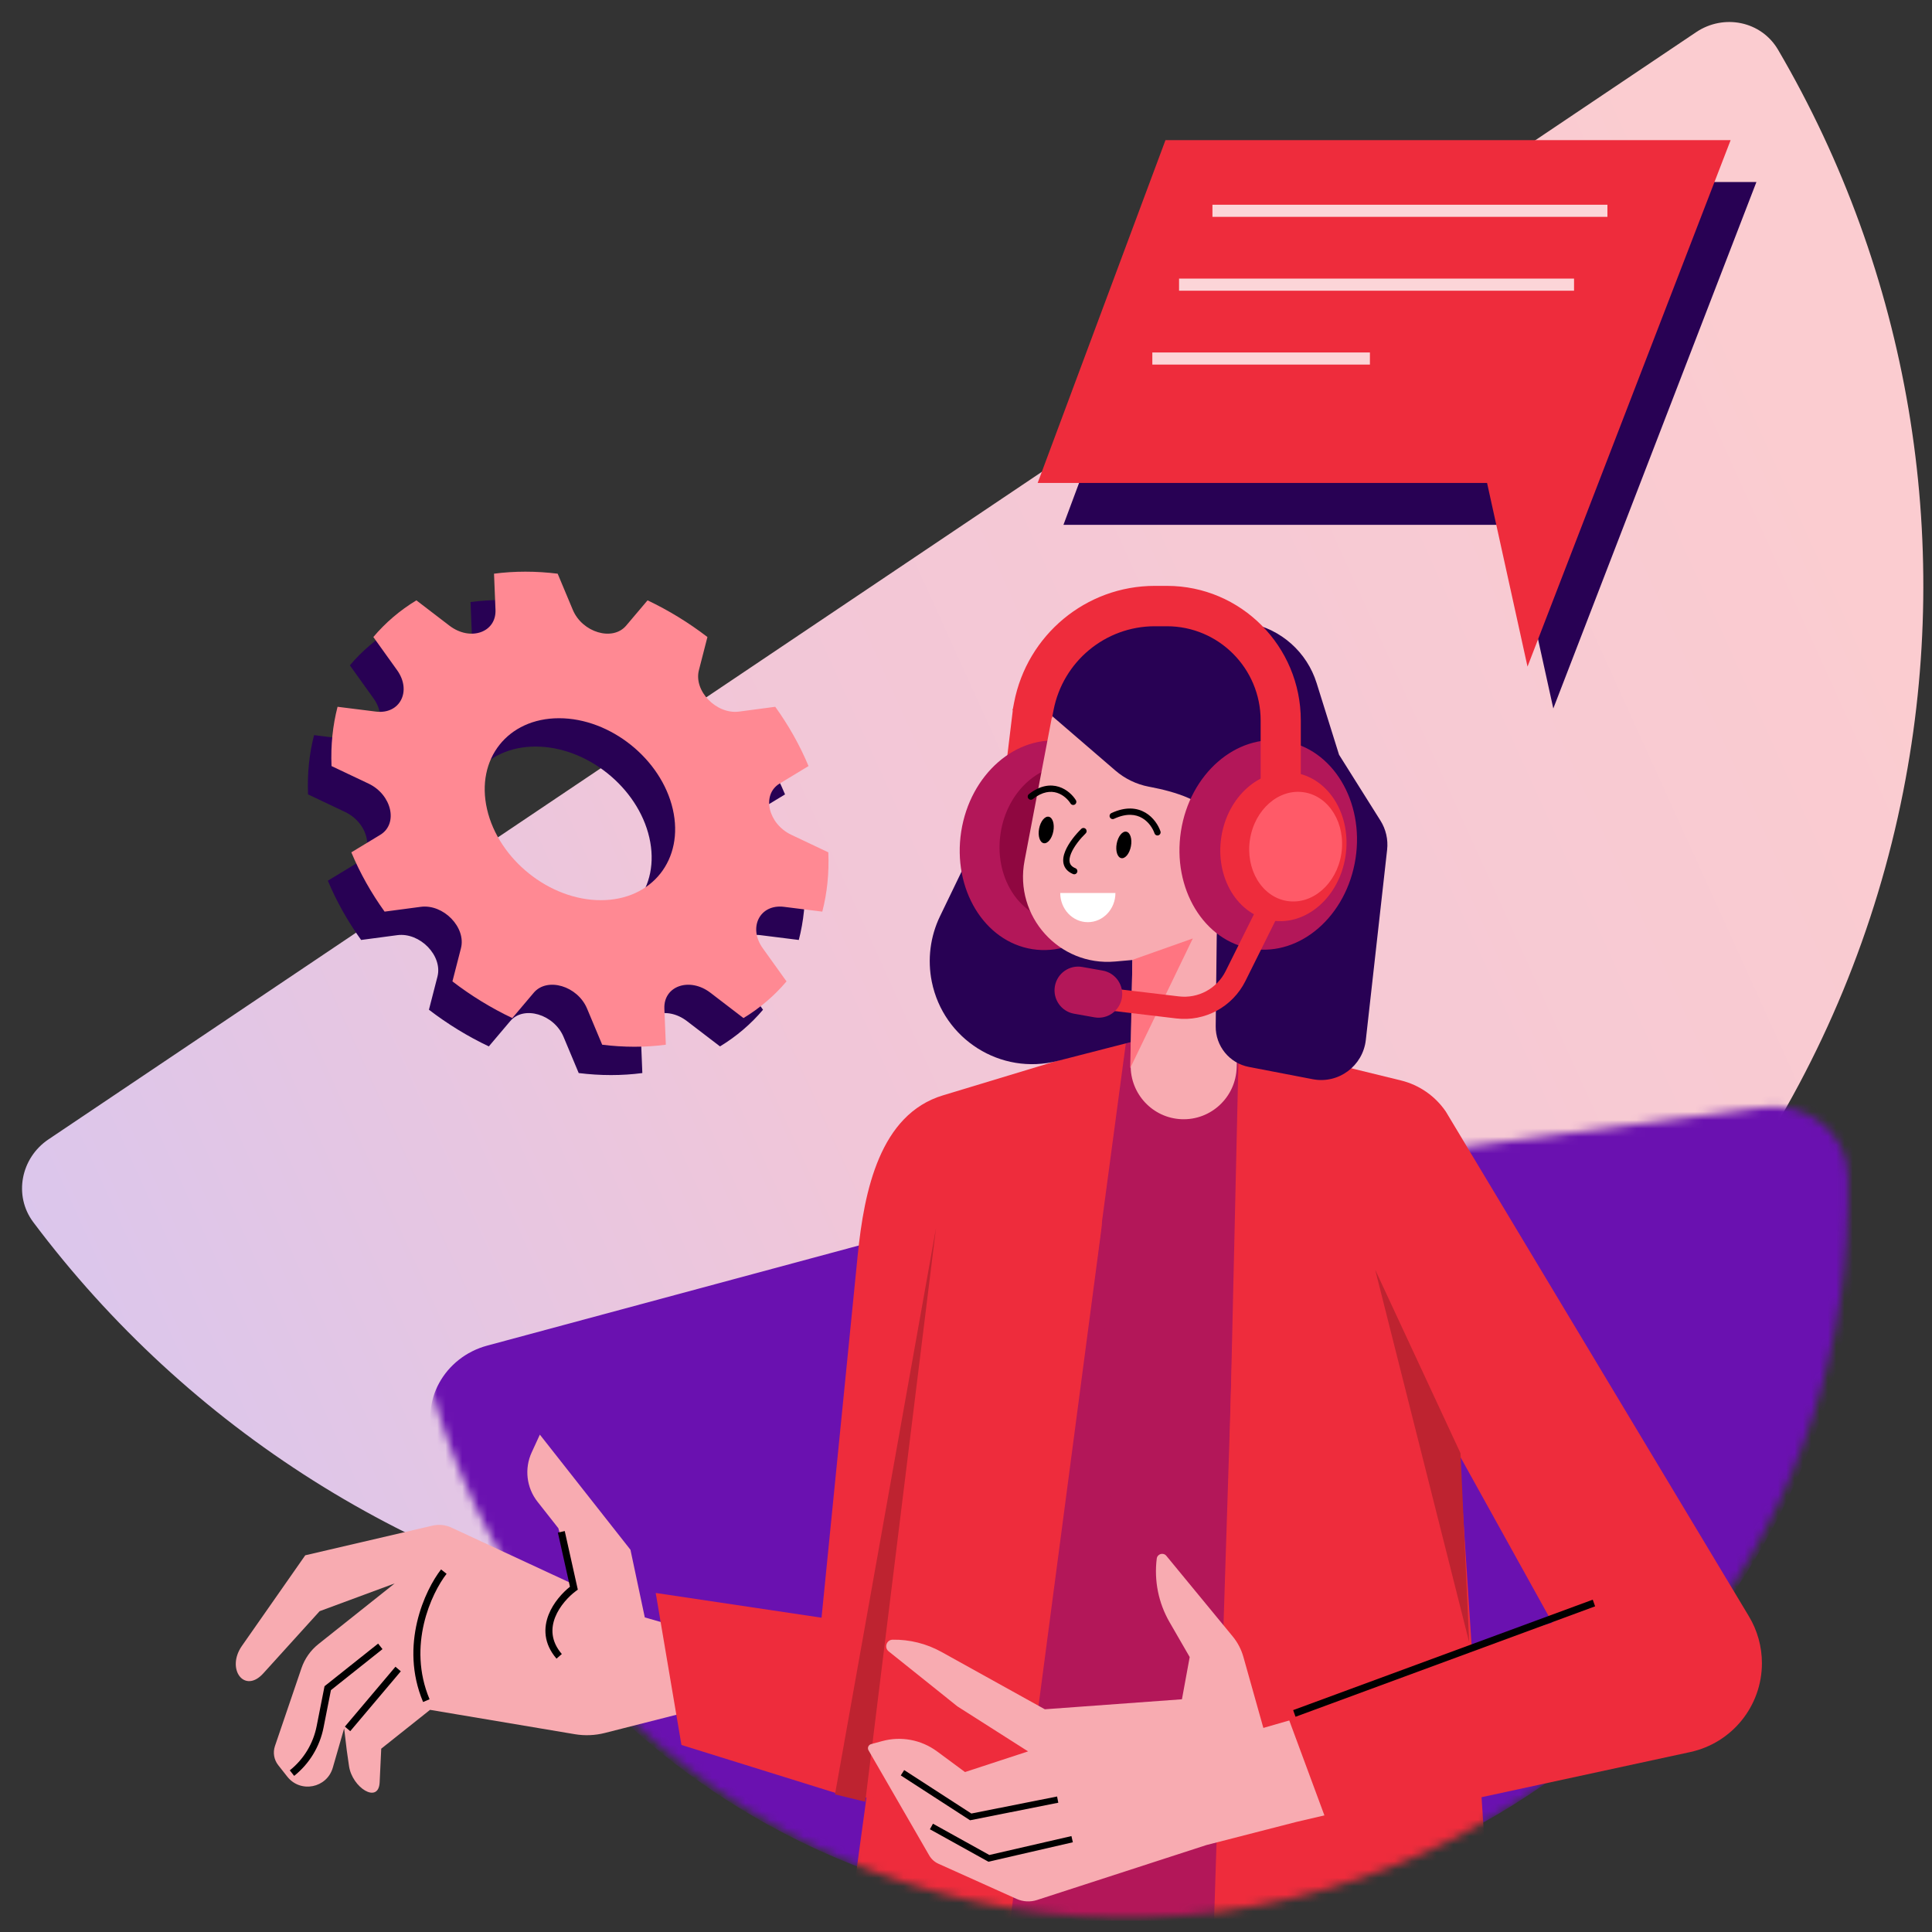 <svg width="232" height="232" viewBox="0 0 232 232" fill="none" xmlns="http://www.w3.org/2000/svg">
<rect x="0" y="0" width="232" height="232" fill="#333333" stroke="none"/>
<path d="M5.822 136.818C2.506 139.045 1.599 143.568 4.001 146.768C22.608 171.561 49.682 188.705 80.145 194.792C112.976 201.352 147.054 194.532 174.883 175.831C202.712 157.131 222.012 128.082 228.537 95.075C234.592 64.449 229.188 32.742 213.516 5.977C211.493 2.523 206.99 1.636 203.675 3.864L5.822 136.818Z" fill="url(#paint0_linear_7168_20251)"/>
<path d="M210.916 21.855H143.049L127.703 63.022H181.667L186.525 85.075L210.916 21.855Z" fill="#280154"/>
<path d="M207.819 16.828H139.953L124.606 57.995H178.571L183.428 80.047L207.819 16.828Z" fill="#EE2C3C"/>
<path fill-rule="evenodd" clip-rule="evenodd" d="M193.024 26.04H145.594V24.585H193.024V26.04Z" fill="#FCD5D8"/>
<path fill-rule="evenodd" clip-rule="evenodd" d="M189.015 34.91H141.585V33.455H189.015V34.91Z" fill="#FCD5D8"/>
<path fill-rule="evenodd" clip-rule="evenodd" d="M164.503 43.78H138.375V42.326H164.503V43.78Z" fill="#FCD5D8"/>
<mask id="mask0_7168_20251" style="mask-type:alpha" maskUnits="userSpaceOnUse" x="50" y="132" width="172" height="99">
<path d="M58.743 153.267C53.522 153.959 49.795 158.796 51.053 163.938C55.737 183.084 66.773 200.172 82.484 212.285C100.73 226.353 123.788 232.557 146.584 229.533C169.38 226.509 190.048 214.505 204.041 196.161C216.089 180.366 222.339 160.984 221.923 141.272C221.811 135.979 216.964 132.279 211.743 132.971L58.743 153.267Z" fill="#6A11B0"/>
</mask>
<g mask="url(#mask0_7168_20251)">
<path d="M58.501 161.586C53.414 162.957 50.347 168.24 52.248 173.177C59.516 192.054 73.004 207.982 90.604 218.197C110.97 230.018 135.173 233.222 157.888 227.103C180.604 220.984 199.971 206.043 211.73 185.568C221.891 167.874 225.65 147.3 222.557 127.299C221.747 122.067 216.464 119.034 211.377 120.404L58.501 161.586Z" fill="#6A11B0"/>
<path d="M152.719 230.63V124.804L135.988 124.804L126.478 127.955L114.332 230.63H152.719Z" fill="#B31759"/>
<path d="M145.784 230.693L149.174 124.662L172.941 139.894L178.883 230.693H145.784Z" fill="#EE2C3C"/>
<path d="M121.27 135.662L135.251 124.866L121.27 230.93H101.982L111.666 160.235H111.666L121.27 135.662Z" fill="#EE2C3C"/>
</g>
<path d="M143.69 172.858L157.929 123.125L141.198 123.125L131.688 126.277L133.289 179.91L143.69 172.858Z" fill="#B31759"/>
<path d="M77.429 194.223L97.162 199.885L94.191 209.581L81.308 205.892L72.634 208.098C71.453 208.398 70.224 208.449 69.022 208.247L51.642 205.323L45.779 209.987L45.59 214.024C45.467 216.668 42.285 214.681 41.909 212.059L41.64 210.182L41.326 207.545L39.965 212.264C39.255 214.725 36.077 215.351 34.495 213.342L33.407 211.96C32.898 211.313 32.751 210.451 33.017 209.67L36.199 200.326C36.588 199.182 37.297 198.175 38.24 197.425L47.396 190.141L38.382 193.476L31.617 200.943C29.349 203.447 27.114 200.412 29.051 197.642L36.656 186.764L51.947 183.201C52.704 183.025 53.498 183.107 54.203 183.435L68.97 190.293L67.047 183.51L64.546 180.333C63.221 178.649 62.95 176.358 63.846 174.408L64.827 172.274L75.707 186.098L77.429 194.223Z" fill="#F8ABB1"/>
<path fill-rule="evenodd" clip-rule="evenodd" d="M68.442 190.537L66.993 184.04L67.816 183.854L69.385 190.886L69.164 191.051C68.31 191.683 67.209 192.83 66.668 194.196C66.139 195.53 66.139 197.074 67.465 198.621L66.826 199.175C65.267 197.356 65.255 195.468 65.884 193.882C66.453 192.445 67.541 191.258 68.442 190.537Z" fill="black"/>
<path fill-rule="evenodd" clip-rule="evenodd" d="M50.806 204.381C47.926 197.537 51.045 190.923 52.962 188.463L53.627 188.987C51.813 191.314 48.869 197.599 51.583 204.05L50.806 204.381Z" fill="black"/>
<path fill-rule="evenodd" clip-rule="evenodd" d="M42.057 207.885L41.414 207.336L47.487 200.145C47.487 200.145 47.487 200.145 47.809 200.42C48.131 200.694 48.131 200.694 48.13 200.694L42.057 207.885ZM45.406 197.367L45.93 198.032L39.738 202.958L38.852 207.448C38.399 209.743 37.148 211.801 35.323 213.253L34.799 212.588C36.467 211.261 37.61 209.38 38.024 207.283L38.971 202.486L45.406 197.367Z" fill="black"/>
<path d="M111.718 171.085L111.718 207.696C111.718 209.481 111.433 211.303 110.453 212.795C108.286 216.091 103.878 216.405 100.112 215.232L81.83 209.541L78.74 191.286L98.652 194.258L102.992 150.764C103.775 142.919 105.683 133.819 113.229 131.534L135.25 124.866L126.676 188.933L107.219 195.837L111.718 171.085Z" fill="#EE2C3C"/>
<path d="M112.399 147.462L103.902 216.358L100.269 215.474L112.399 147.462Z" fill="#BE2330"/>
<path d="M112.88 110.022L123.277 88.491C123.983 87.028 124.937 85.699 126.095 84.563L135.186 75.652L147.862 122.029L126.993 127.399C120.178 129.153 113.292 124.813 111.892 117.882C111.355 115.224 111.702 112.462 112.88 110.022Z" fill="#280154"/>
<path fill-rule="evenodd" clip-rule="evenodd" d="M120.673 93.125L121.641 85.122L126.429 85.707L125.461 93.71L120.673 93.125Z" fill="#EE2C3C"/>
<path d="M136.389 103.146C135.322 110.035 129.763 114.885 123.974 113.978C118.184 113.072 114.356 106.752 115.423 99.863C116.49 92.974 122.049 88.125 127.838 89.031C133.628 89.938 137.456 96.257 136.389 103.146Z" fill="#B31759"/>
<path d="M135.79 102.476C134.994 107.612 130.85 111.228 126.533 110.552C122.217 109.876 119.362 105.164 120.158 100.028C120.954 94.892 125.098 91.276 129.414 91.952C133.731 92.628 136.585 97.339 135.79 102.476Z" fill="#8F0740"/>
<path d="M157.633 93.26L126.403 85.656L123.03 103.363C121.76 110.024 127.18 116.057 133.9 115.463L148.816 114.146L148.816 108.008L157.633 93.26Z" fill="#F8ABB1"/>
<path d="M148.502 128.171L148.891 113.208L136.057 110.736L135.774 127.897C135.717 131.369 138.424 134.253 141.875 134.397C145.425 134.545 148.409 131.742 148.502 128.171Z" fill="#F8ABB1"/>
<path d="M143.236 112.691L135.985 115.261L135.721 128.256L143.236 112.691Z" fill="#FF7581"/>
<path fill-rule="evenodd" clip-rule="evenodd" d="M137.165 98.24C137.953 98.703 138.438 99.489 138.637 100.069C138.705 100.267 138.919 100.372 139.116 100.304C139.312 100.236 139.417 100.02 139.349 99.823C139.106 99.116 138.525 98.162 137.545 97.586C136.542 96.996 135.177 96.835 133.459 97.639C133.271 97.727 133.189 97.952 133.277 98.142C133.364 98.331 133.588 98.413 133.777 98.325C135.299 97.613 136.401 97.79 137.165 98.24Z" fill="black"/>
<path fill-rule="evenodd" clip-rule="evenodd" d="M126.925 95.202C127.694 95.444 128.269 96.025 128.555 96.486C128.665 96.663 128.897 96.716 129.074 96.606C129.25 96.495 129.303 96.261 129.193 96.084C128.837 95.511 128.131 94.788 127.149 94.48C126.142 94.163 124.905 94.302 123.557 95.359C123.393 95.487 123.363 95.725 123.491 95.89C123.619 96.055 123.855 96.084 124.019 95.956C125.197 95.033 126.181 94.969 126.925 95.202Z" fill="black"/>
<path d="M134.098 101.296C133.931 102.173 134.177 102.958 134.649 103.048C135.12 103.139 135.638 102.502 135.805 101.624C135.972 100.747 135.725 99.963 135.254 99.872C134.783 99.781 134.265 100.419 134.098 101.296Z" fill="black"/>
<path d="M147.273 190.659L148.901 119.354L173.587 136.508L169.306 188.358L147.273 190.659Z" fill="#EE2C3C"/>
<path d="M124.779 99.5C124.612 100.377 124.859 101.162 125.33 101.253C125.802 101.343 126.319 100.706 126.486 99.829C126.654 98.952 126.407 98.167 125.936 98.076C125.464 97.986 124.947 98.623 124.779 99.5Z" fill="black"/>
<path d="M151.708 207.494L185.838 197.642L197.284 209.078L155.689 218.778L144.865 221.56L124.522 228.16C123.719 228.42 122.848 228.373 122.078 228.026L112.682 223.8C112.222 223.593 111.838 223.246 111.585 222.808L104.296 210.187C104.129 209.898 104.28 209.529 104.601 209.441L105.929 209.078C108.199 208.457 110.627 208.912 112.523 210.312L115.881 212.793L123.455 210.311L114.975 204.912L106.717 198.303C106.141 197.843 106.457 196.911 107.193 196.899C109.241 196.867 111.262 197.374 113.056 198.369L125.468 205.255L141.931 204.054L142.862 198.982L140.445 194.798C139.113 192.492 138.572 189.809 138.905 187.163C138.977 186.592 139.693 186.383 140.058 186.827L148.023 196.503C148.618 197.225 149.057 198.065 149.31 198.967L151.708 207.494Z" fill="#F8ABB1"/>
<path fill-rule="evenodd" clip-rule="evenodd" d="M111.666 219.663L112.033 218.995L118.804 222.752L128.661 220.482L128.831 221.226L118.691 223.561L111.666 219.663Z" fill="black"/>
<path fill-rule="evenodd" clip-rule="evenodd" d="M108.167 213.196L108.577 212.555L116.642 217.774L126.937 215.728L127.084 216.476L116.489 218.583L108.167 213.196Z" fill="black"/>
<path d="M168.233 129.744L147.471 124.661L186.404 194.858L153.761 203.738L159.689 219.754L202.964 210.393C207.989 209.306 211.576 204.861 211.576 199.719C211.576 197.739 211.037 195.795 210.017 194.097L173.62 133.483C172.343 131.612 170.425 130.281 168.233 129.744Z" fill="#EE2C3C"/>
<path d="M165.138 152.475L175.385 174.513L176.422 197.202L165.138 152.475Z" fill="#BE2330"/>
<path fill-rule="evenodd" clip-rule="evenodd" d="M130.378 99.542C130.233 99.391 129.995 99.387 129.845 99.532C129.197 100.161 128.342 101.18 127.926 102.184C127.718 102.685 127.599 103.232 127.721 103.74C127.85 104.275 128.226 104.695 128.853 104.957C129.045 105.038 129.265 104.946 129.345 104.753C129.425 104.56 129.334 104.339 129.142 104.259C128.695 104.072 128.515 103.821 128.453 103.562C128.385 103.278 128.441 102.909 128.62 102.475C128.979 101.609 129.752 100.675 130.368 100.077C130.518 99.931 130.522 99.692 130.378 99.542Z" fill="black"/>
<path fill-rule="evenodd" clip-rule="evenodd" d="M149.274 99.972C149.398 99.684 149.733 99.554 150.017 99.684C150.299 99.813 150.422 100.148 150.292 100.43L150.108 100.83C150.02 101.02 150.102 101.245 150.291 101.333C150.479 101.421 150.703 101.338 150.791 101.149L150.975 100.749C151.281 100.085 150.991 99.298 150.329 98.995C149.661 98.689 148.874 98.995 148.583 99.672L147.125 103.062C147.043 103.254 147.131 103.477 147.322 103.56C147.512 103.643 147.734 103.554 147.816 103.363L149.274 99.972Z" fill="black"/>
<path d="M133.937 92.528L126.041 85.725L125.913 83.636C125.494 76.781 131.6 71.358 138.315 72.623L150.031 74.829C153.839 75.546 156.944 78.315 158.106 82.031L160.796 90.63L165.768 98.538C166.424 99.581 166.706 100.817 166.569 102.043L164.012 124.875C163.66 128.016 160.723 130.19 157.635 129.595L149.957 128.117C147.63 127.668 145.957 125.609 145.985 123.228L146.109 112.414C146.141 109.654 148.943 107.417 150.19 104.956L152.904 99.602C153.495 98.436 153.11 97.009 152.014 96.304C150.906 95.59 149.438 95.849 148.638 96.9L146.166 100.149L145.829 98.694C145.247 96.184 140.757 95.007 138.229 94.52L137.935 94.464C136.457 94.179 135.079 93.512 133.937 92.528Z" fill="#280154"/>
<path d="M162.776 103.102C161.709 109.991 156.15 114.841 150.361 113.934C144.571 113.028 140.743 106.708 141.81 99.819C142.877 92.93 148.436 88.081 154.225 88.987C160.015 89.894 163.843 96.213 162.776 103.102Z" fill="#B31759"/>
<path d="M161.57 102.836C160.811 107.736 156.858 111.184 152.741 110.54C148.624 109.895 145.901 105.401 146.66 100.502C147.419 95.603 151.372 92.153 155.489 92.798C159.607 93.443 162.329 97.937 161.57 102.836Z" fill="#EE2C3C"/>
<path fill-rule="evenodd" clip-rule="evenodd" d="M147.183 116.606L152.806 105.3L155.178 106.493L149.556 117.799C148.009 120.908 144.689 122.707 141.256 122.298L129.652 120.914L129.965 118.266L141.569 119.65C143.891 119.927 146.137 118.709 147.183 116.606Z" fill="#EE2C3C"/>
<path d="M126.674 118.427C126.946 116.877 128.416 115.842 129.958 116.115L132.417 116.551C133.959 116.825 134.988 118.303 134.716 119.853C134.444 121.403 132.974 122.438 131.432 122.165L128.973 121.729C127.431 121.456 126.402 119.977 126.674 118.427Z" fill="#B31759"/>
<path fill-rule="evenodd" clip-rule="evenodd" d="M121.772 84.377C123.336 76.236 130.425 70.353 138.673 70.353H140.125C149.005 70.353 156.205 77.591 156.205 86.519V104.187H151.382V86.519C151.382 80.269 146.342 75.202 140.125 75.202H138.673C132.736 75.202 127.633 79.436 126.508 85.297L126.332 86.212L121.597 85.293L121.772 84.377Z" fill="#EE2C3C"/>
<path d="M161.071 102.528C160.512 106.133 157.604 108.671 154.574 108.196C151.544 107.722 149.541 104.415 150.099 100.81C150.658 97.205 153.566 94.667 156.596 95.141C159.626 95.616 161.629 98.923 161.071 102.528Z" fill="#FF5A68"/>
<path fill-rule="evenodd" clip-rule="evenodd" d="M191.546 192.893L155.571 206.154L155.286 205.355L191.261 192.095L191.546 192.893Z" fill="black"/>
<path fill-rule="evenodd" clip-rule="evenodd" d="M51.146 78.532L47.18 75.493C45.199 76.694 43.464 78.179 42.012 79.898L44.863 83.877C46.658 86.382 45.208 89.213 42.316 88.851L37.715 88.275C37.138 90.503 36.885 92.891 36.99 95.394L41.433 97.5C44.227 98.824 45.031 102.324 42.845 103.649L39.37 105.755C40.413 108.257 41.764 110.645 43.364 112.873L47.7 112.297C50.426 111.935 53.176 114.767 52.532 117.272L51.508 121.251C53.75 122.97 56.167 124.454 58.699 125.655L61.27 122.617C62.886 120.707 66.533 121.789 67.676 124.517L69.493 128.855C70.78 129.015 72.074 129.098 73.369 129.098C74.665 129.098 75.921 129.015 77.134 128.855L76.959 124.517C76.849 121.789 79.999 120.707 82.492 122.617L86.459 125.655C88.439 124.454 90.175 122.97 91.626 121.251L88.775 117.272C86.981 114.767 88.431 111.935 91.322 112.297L95.923 112.873C96.5 110.645 96.754 108.257 96.648 105.755L92.205 103.649C89.411 102.324 88.608 98.824 90.793 97.5L94.269 95.394C93.225 92.891 91.875 90.503 90.274 88.275L85.938 88.851C83.213 89.213 80.462 86.382 81.106 83.877L82.13 79.898C79.889 78.179 77.472 76.694 74.939 75.493L72.369 78.532C70.752 80.442 67.106 79.36 65.963 76.632L64.146 72.294C62.858 72.133 61.564 72.051 60.269 72.051C58.974 72.051 57.718 72.133 56.504 72.294L56.679 76.632C56.79 79.36 53.64 80.442 51.146 78.532ZM69.328 111.5C75.488 111.5 79.358 106.608 77.972 100.574C76.587 94.54 70.47 89.649 64.31 89.649C58.151 89.649 54.28 94.54 55.666 100.574C57.052 106.608 63.168 111.5 69.328 111.5Z" fill="#280154"/>
<path fill-rule="evenodd" clip-rule="evenodd" d="M53.966 75.129L50 72.091C48.019 73.292 46.284 74.776 44.833 76.496L47.684 80.475C49.478 82.979 48.028 85.811 45.136 85.449L40.535 84.873C39.959 87.101 39.705 89.489 39.811 91.991L44.254 94.097C47.047 95.422 47.851 98.922 45.666 100.246L42.19 102.352C43.233 104.855 44.584 107.243 46.184 109.471L50.52 108.895C53.246 108.533 55.997 111.365 55.352 113.869L54.329 117.848C56.57 119.568 58.987 121.052 61.519 122.253L64.09 119.214C65.706 117.304 69.353 118.386 70.496 121.115L72.313 125.452C73.6 125.613 74.895 125.696 76.19 125.696C77.485 125.696 78.741 125.613 79.955 125.452L79.779 121.115C79.669 118.386 82.819 117.304 85.313 119.214L89.279 122.253C91.26 121.052 92.995 119.568 94.447 117.848L91.596 113.869C89.801 111.365 91.251 108.533 94.143 108.895L98.744 109.471C99.321 107.243 99.574 104.855 99.468 102.352L95.025 100.246C92.232 98.922 91.428 95.422 93.613 94.097L97.089 91.991C96.046 89.489 94.695 87.101 93.095 84.873L88.758 85.449C86.033 85.811 83.282 82.979 83.927 80.475L84.95 76.496C82.709 74.776 80.292 73.292 77.76 72.091L75.189 75.129C73.573 77.039 69.926 75.958 68.783 73.229L66.966 68.891C65.679 68.731 64.384 68.648 63.089 68.648C61.794 68.648 60.538 68.731 59.324 68.891L59.5 73.229C59.61 75.958 56.46 77.039 53.966 75.129ZM72.148 108.097C78.308 108.097 82.178 103.206 80.793 97.172C79.407 91.138 73.29 86.246 67.131 86.246C60.971 86.246 57.101 91.138 58.486 97.172C59.872 103.206 65.989 108.097 72.148 108.097Z" fill="#FF8993"/>
<path d="M130.63 110.737C132.46 110.737 133.943 109.169 133.943 107.235H127.317C127.317 109.169 128.801 110.737 130.63 110.737Z" fill="white"/>
<defs>
<linearGradient id="paint0_linear_7168_20251" x1="276.347" y1="99.794" x2="31.655" y2="210.849" gradientUnits="userSpaceOnUse">
<stop offset="0.12" stop-color="#FBCCD0"/>
<stop offset="0.646" stop-color="#F1C6D8"/>
<stop offset="1" stop-color="#DBC6EC"/>
</linearGradient>
</defs>
</svg>

